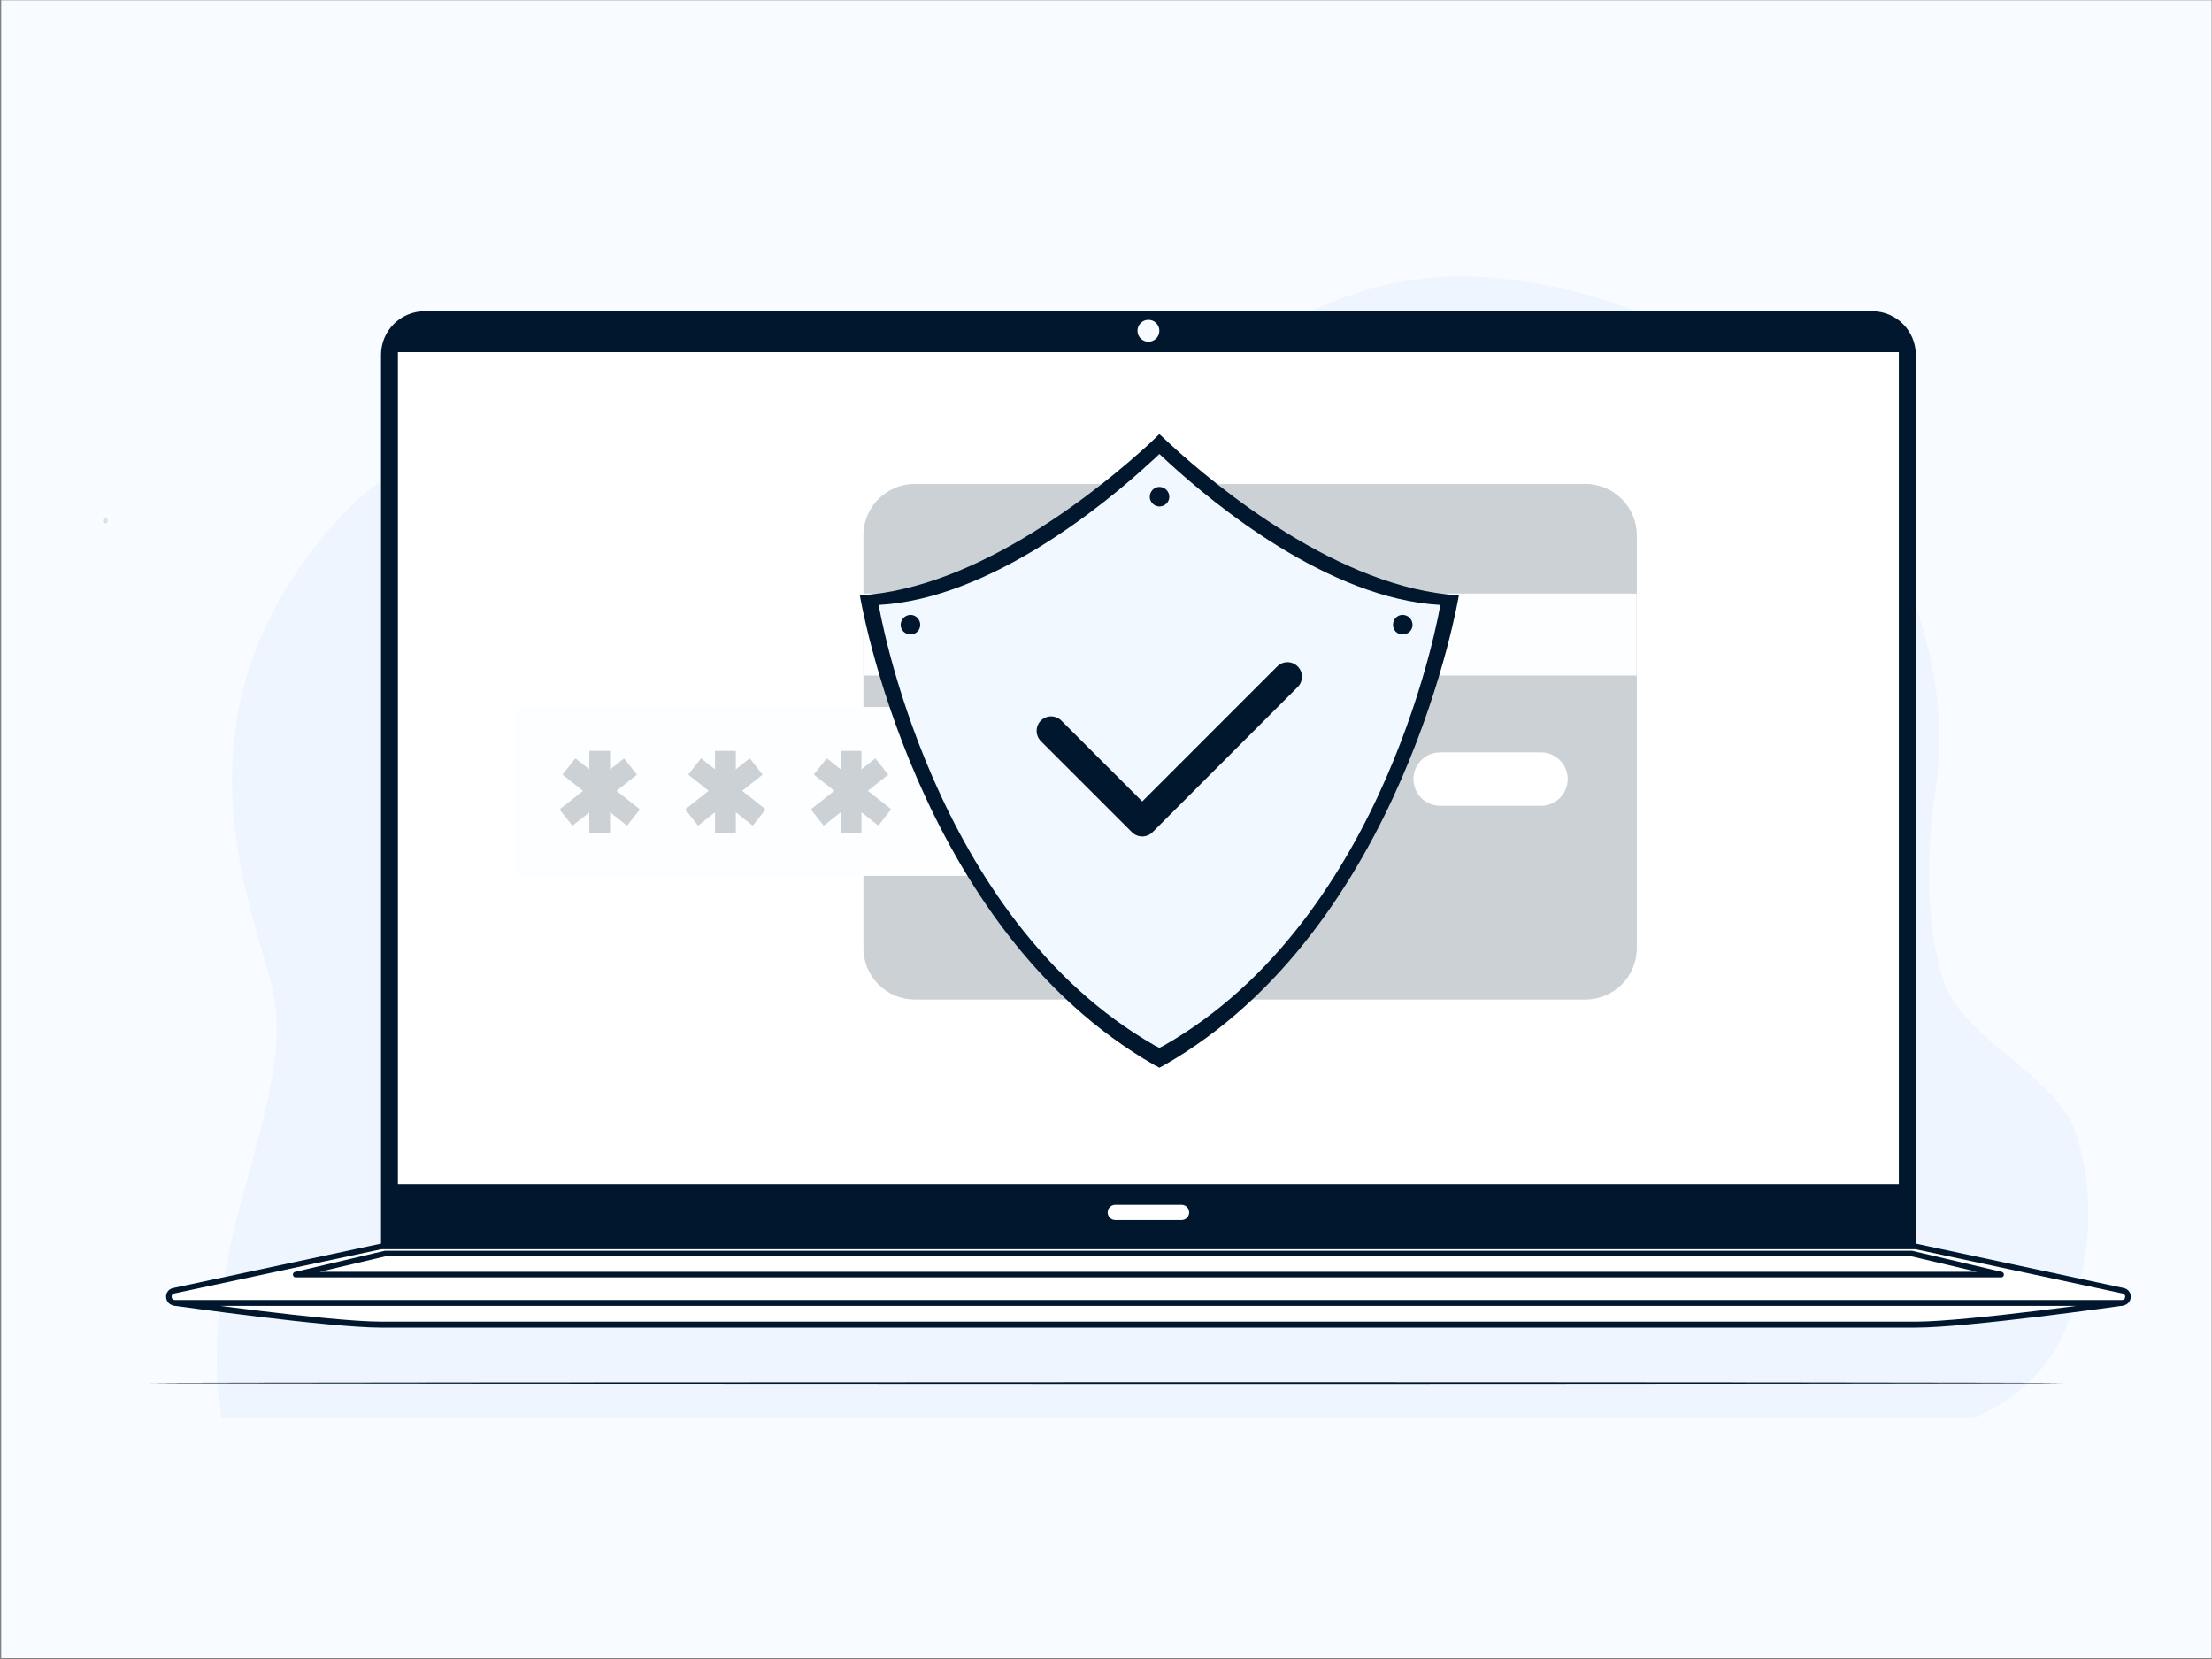 <svg xmlns="http://www.w3.org/2000/svg" width="1441" height="1081" viewBox="0 0 1441 1081" fill="none"><rect x="0" y="0" width="1441" height="1081" fill="#808080" stroke="none"/><rect width="1440" height="1080" transform="translate(0.77 0.182)" fill="#F8FBFF"></rect><path d="M1285.01 923.955C1285.01 923.955 1329.87 908.588 1347.07 861.818C1355.52 838.847 1369.33 789.972 1352.41 738.653C1339.53 699.813 1277.26 676.749 1265.5 637.359C1253.57 597.398 1255.27 552.384 1261.4 510.38C1278.97 389.552 1181.16 201.192 974.747 181.068C818.202 165.822 747.378 312.419 614.137 332.433C479.692 352.622 322.035 231.377 225.865 332.433C106.428 457.83 162.481 583.338 177.014 642.06C195.686 717.501 125.617 812.903 144.435 923.955H1285.01Z" fill="#EEF5FF"></path><path d="M1248.04 811.993H248.217V231.16C248.217 215.47 260.93 202.757 276.62 202.757H1219.63C1235.32 202.757 1248.04 215.47 1248.04 231.16V811.993Z" fill="#00172D"></path><path d="M1236.97 229.479H259.289V771.284H1236.97V229.479Z" fill="white"></path><path d="M1236.97 229.479H259.289V771.284H1236.97V229.479Z" fill="white"></path><path d="M1248.04 862.942C996.757 862.942 494.169 862.942 248.215 862.942C214.464 862.942 113.957 848.682 113.957 848.682H1382.29C1382.29 848.682 1281.79 862.942 1248.04 862.942Z" fill="white" stroke="#00172D" stroke-width="3.904" stroke-miterlimit="10" stroke-linecap="round" stroke-linejoin="round"></path><path d="M1382.3 848.68H113.961C109.226 848.68 108.503 841.856 113.136 840.867L248.219 811.992H1248.04L1383.12 840.867C1387.76 841.856 1387.03 848.68 1382.3 848.68Z" fill="white" stroke="#00172D" stroke-width="3.625" stroke-miterlimit="10" stroke-linecap="round" stroke-linejoin="round"></path><path d="M769.703 794.817H726.553C723.804 794.817 721.574 792.586 721.574 789.838C721.574 787.09 723.804 784.859 726.553 784.859H769.703C772.452 784.859 774.682 787.09 774.682 789.838C774.682 792.586 772.452 794.817 769.703 794.817Z" fill="white"></path><path d="M748.13 222.615C752.068 222.615 755.261 219.423 755.261 215.485C755.261 211.547 752.068 208.354 748.13 208.354C744.192 208.354 741 211.547 741 215.485C741 219.423 744.192 222.615 748.13 222.615Z" fill="#F8FBFF"></path><path d="M1303.62 830.336H192.625L250.971 816.602H1245.28L1303.62 830.336Z" stroke="#00172D" stroke-width="3.625" stroke-miterlimit="10" stroke-linecap="round" stroke-linejoin="round"></path><path d="M70.234 339.173C70.234 339.533 70.141 339.886 69.968 340.185C69.794 340.485 69.548 340.718 69.259 340.856C68.971 340.994 68.653 341.03 68.347 340.96C68.041 340.89 67.759 340.716 67.539 340.461C67.318 340.207 67.167 339.882 67.106 339.528C67.046 339.175 67.077 338.808 67.196 338.475C67.316 338.143 67.518 337.858 67.778 337.658C68.037 337.457 68.343 337.351 68.655 337.351C69.074 337.351 69.475 337.543 69.771 337.884C70.067 338.226 70.234 338.69 70.234 339.173Z" fill="#E0E0E0"></path><path d="M1344.47 901.052C1344.47 901.368 1051.36 901.622 768.794 901.622C486.136 901.622 97.07 901.366 97.07 901.052C97.07 900.737 486.136 900.482 768.794 900.482C1051.36 900.482 1344.47 900.739 1344.47 901.052Z" fill="#00172D"></path><g opacity="0.2"><path d="M1032.81 315.261H595.954C577.459 315.261 562.467 330.253 562.467 348.748V617.645C562.467 636.14 577.459 651.132 595.954 651.132H1032.81C1051.3 651.132 1066.3 636.14 1066.3 617.645V348.748C1066.3 330.253 1051.3 315.261 1032.81 315.261Z" fill="#00172D"></path><path d="M1066.17 386.671H562.598V440.076H1066.17V386.671Z" fill="#F2F8FF"></path><path d="M1003.88 524.925H938.169C933.556 524.925 929.131 523.092 925.869 519.829C922.606 516.567 920.773 512.142 920.773 507.529C920.773 502.915 922.606 498.49 925.869 495.228C929.131 491.966 933.556 490.133 938.169 490.133H1003.88C1008.5 490.133 1012.92 491.966 1016.18 495.228C1019.45 498.49 1021.28 502.915 1021.28 507.529C1021.28 512.142 1019.45 516.567 1016.18 519.829C1012.92 523.092 1008.5 524.925 1003.88 524.925Z" fill="white"></path><path d="M878.554 524.925H812.841C808.228 524.925 803.803 523.092 800.54 519.829C797.278 516.567 795.445 512.142 795.445 507.529C795.445 502.915 797.278 498.49 800.54 495.228C803.803 491.966 808.228 490.133 812.841 490.133H878.554C883.168 490.133 887.593 491.966 890.855 495.228C894.117 498.49 895.95 502.915 895.95 507.529C895.95 512.142 894.117 516.567 890.855 519.829C887.593 523.092 883.168 524.925 878.554 524.925Z" fill="white"></path><path d="M774.482 460.561H336.279V570.59H774.482V460.561Z" fill="#F2F8FF"></path><path d="M397.422 489.178H383.896V542.757H397.422V489.178Z" fill="#00172D"></path><path d="M374.828 494.03L366.441 504.642L408.478 537.864L416.864 527.252L374.828 494.03Z" fill="#00172D"></path><path d="M364.496 527.294L372.883 537.905L414.919 504.683L406.533 494.072L364.496 527.294Z" fill="#00172D"></path><path d="M479.314 489.178H465.789V542.757H479.314V489.178Z" fill="#00172D"></path><path d="M456.701 494.015L448.314 504.626L490.351 537.848L498.737 527.237L456.701 494.015Z" fill="#00172D"></path><path d="M446.358 527.237L454.744 537.849L496.78 504.627L488.394 494.015L446.358 527.237Z" fill="#00172D"></path><path d="M561.162 489.178H547.637V542.757H561.162V489.178Z" fill="#00172D"></path><path d="M538.554 493.991L530.168 504.603L572.204 537.825L580.591 527.213L538.554 493.991Z" fill="#00172D"></path><path d="M528.211 527.259L536.598 537.87L578.634 504.648L570.247 494.037L528.211 527.259Z" fill="#00172D"></path><path d="M643.01 489.178H629.484V542.757H643.01V489.178Z" fill="#00172D"></path><path d="M620.39 494.012L612.004 504.623L654.04 537.845L662.427 527.234L620.39 494.012Z" fill="#00172D"></path><path d="M610.108 527.278L618.494 537.89L660.53 504.668L652.144 494.056L610.108 527.278Z" fill="#00172D"></path><path d="M724.851 489.178H711.326V542.757H724.851V489.178Z" fill="#00172D"></path><path d="M701.392 498.829L693.006 509.379L734.798 542.598L743.184 532.048L701.392 498.829Z" fill="#00172D"></path><path d="M691.955 527.297L700.342 537.908L742.378 504.686L733.992 494.075L691.955 527.297Z" fill="#00172D"></path></g><path d="M761.964 289.038C759.432 286.654 757.197 284.568 755.26 282.78C753.472 284.568 751.311 286.654 748.778 289.038C717.712 317.422 637.925 383.353 560.148 387.823C560.148 387.823 595.908 604.837 752.354 694.011C753.397 694.458 754.366 694.98 755.26 695.576C756.303 694.98 757.271 694.458 758.165 694.011C914.612 604.837 950.371 387.823 950.371 387.823C872.595 383.353 792.807 317.422 761.964 289.038Z" fill="#00172D"></path><path d="M761.516 301.554C759.132 299.319 757.046 297.382 755.258 295.743C753.619 297.382 751.534 299.319 749.001 301.554C720.17 328.15 645.299 390.058 572.439 394.081C572.439 394.081 605.964 597.685 752.576 681.272C753.47 681.719 754.364 682.166 755.258 682.613C756.152 682.166 757.046 681.719 757.94 681.272C904.777 597.685 938.301 394.081 938.301 394.081C865.218 390.058 790.571 328.15 761.516 301.554Z" fill="#F2F8FF"></path><path d="M761.741 323.682C761.741 327.034 758.836 329.939 755.26 329.939C751.907 329.939 749.002 327.034 749.002 323.682C749.002 320.106 751.907 317.2 755.26 317.2C758.836 317.2 761.741 320.106 761.741 323.682Z" fill="#00172D"></path><path d="M599.483 407.045C599.483 410.621 596.578 413.303 593.226 413.303C589.65 413.303 586.744 410.621 586.744 407.045C586.744 403.469 589.65 400.563 593.226 400.563C596.578 400.563 599.483 403.469 599.483 407.045Z" fill="#00172D"></path><path d="M920.202 407.045C920.202 410.621 917.297 413.303 913.721 413.303C910.145 413.303 907.463 410.621 907.463 407.045C907.463 403.469 910.145 400.563 913.721 400.563C917.297 400.563 920.202 403.469 920.202 407.045Z" fill="#00172D"></path><path d="M848.16 440.832C848.164 438.963 847.613 437.135 846.576 435.579C845.54 434.024 844.064 432.811 842.338 432.095C840.611 431.38 838.71 431.193 836.877 431.558C835.044 431.924 833.361 432.826 832.041 434.15L744.093 522.098L691.416 469.435C689.643 467.671 687.242 466.68 684.741 466.68C682.239 466.68 679.839 467.671 678.065 469.435C676.303 471.213 675.314 473.615 675.314 476.118C675.314 478.621 676.303 481.023 678.065 482.8L737.424 542.145C739.2 543.911 741.603 544.902 744.107 544.902C746.611 544.902 749.013 543.911 750.789 542.145L757.472 535.463L845.42 447.515C846.294 446.636 846.986 445.593 847.456 444.446C847.926 443.3 848.165 442.072 848.16 440.832Z" fill="#00172D"></path></svg>